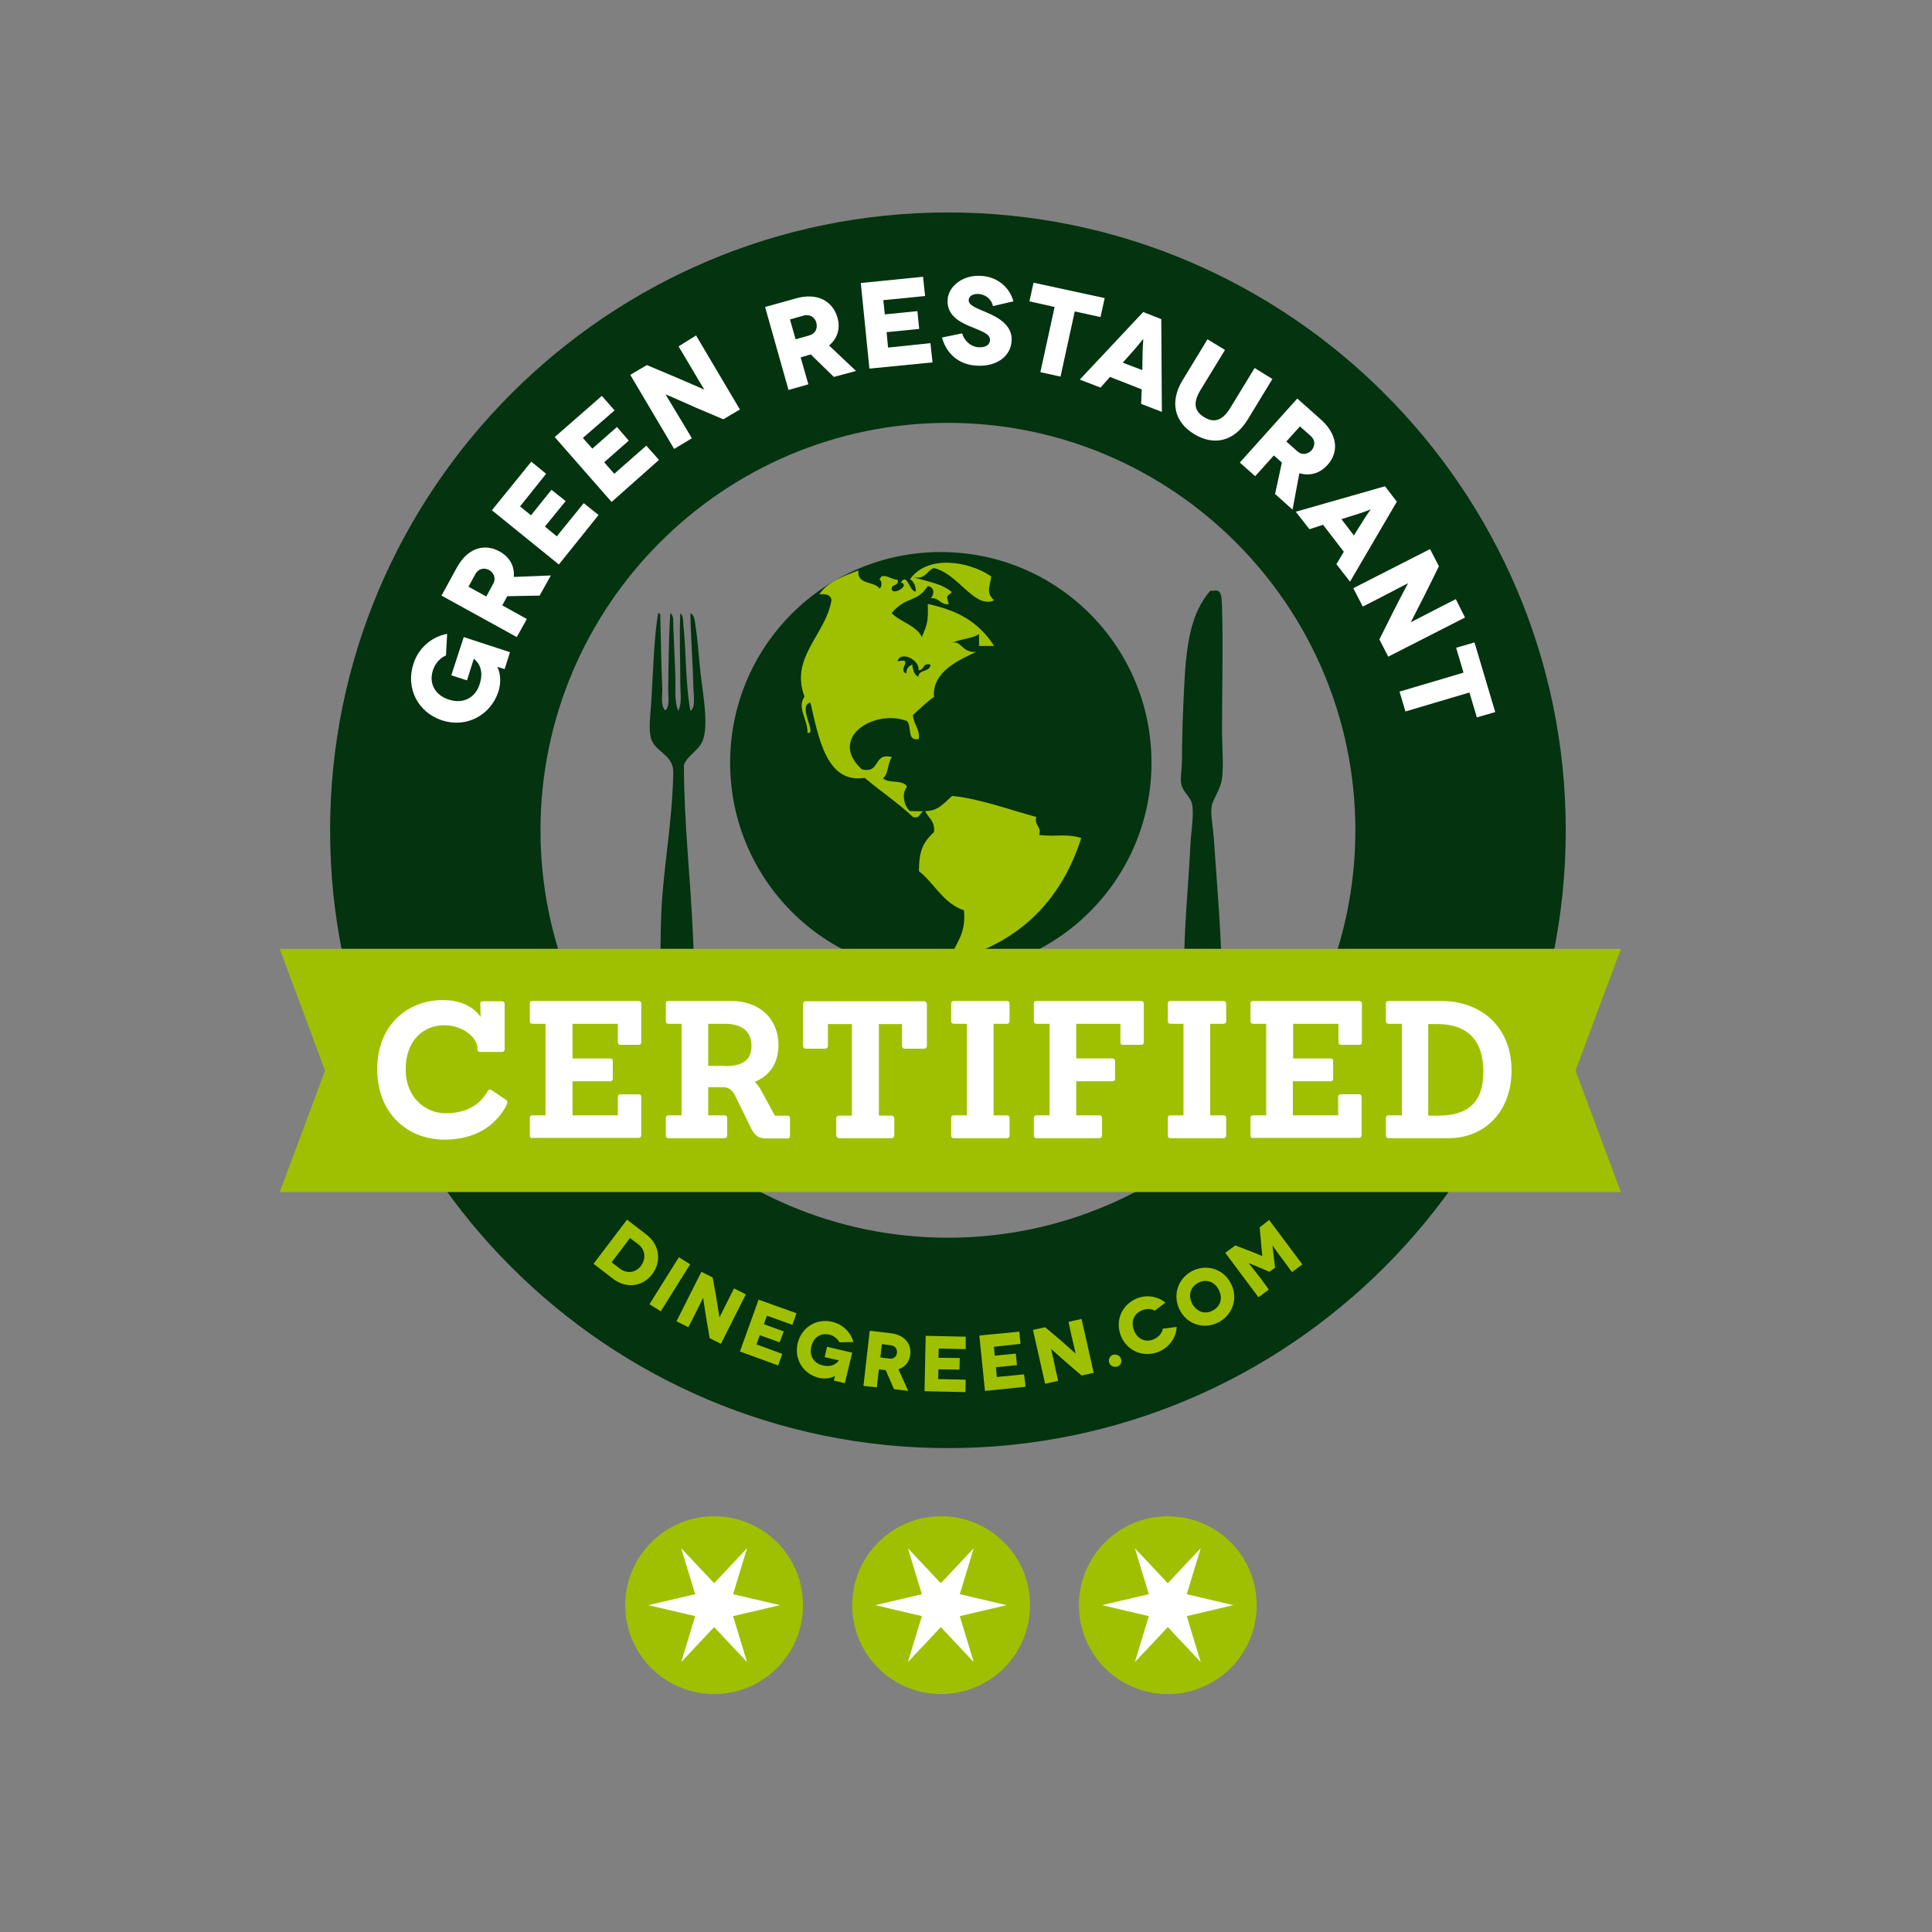 <?xml version="1.0" encoding="utf-8"?>
<!-- Generator: Adobe Illustrator 19.2.1, SVG Export Plug-In . SVG Version: 6.00 Build 0)  -->
<svg version="1.1" id="layer" xmlns="http://www.w3.org/2000/svg" xmlns:xlink="http://www.w3.org/1999/xlink" x="0px" y="0px"
	 viewBox="0 0 652 652" style="enable-background:new 0 0 652 652;" xml:space="preserve">
<rect x="0" y="0" width="652" height="652" fill="#808080" stroke="none"/>
<style type="text/css">
	.st0{fill-rule:evenodd;clip-rule:evenodd;fill:#03330F;}
	.st1{fill-rule:evenodd;clip-rule:evenodd;fill:#9FC001;}
	.st2{fill:#03330F;}
	.st3{fill:#FFFFFF;}
	.st4{fill:#9FC001;}
</style>
<g>
	<g>
		<path class="st0" d="M246.4,257.4c0-39.3,31.8-71.1,71.1-71.1c39.3,0,71.1,31.8,71.1,71.1c0,39.3-31.8,71.1-71.1,71.1
			C278.2,328.6,246.4,296.7,246.4,257.4"/>
		<path class="st1" d="M310,226.2c0.4-3.7-6.3-6.7-7.1-3c5.8-1.3-0.3,2.9,3,4.1c-0.1-1.7,0.8-2.6,2-3c0.1,1.9,0.7,3.4,2,4.1
			c0.1-2.6,4-1.5,4.1-4.1C311.3,223.5,312,226.2,310,226.2 M315.1,191.7c-2.4,0.9-2.7,4.1-7.1,3c4.6,1.5,9.9,2.2,13.2,5.1
			c-1.9,2-1.9,0.8-1,4.1c-3,0.3-3.1-2.3-6.1-2c1.3-1.3,1.3-3.8-1-4.1c-3.8,5.8-7.1,3.1-12.2,9.1c3,3.1,8.2,4,10.2,8.1
			c1.8-4.3,2.2-5.2,2-11.2c9.8,2.2,16.9,5.7,22.4,14.2h-5.1V214c-2.4,1.6-6.5,1.6-9.1,3c2.9-1.2,3.3,3.4,8.1,3
			c-4.4,2.2-15,6.2-14.2,15.2c-2.6,1.8-4.8,4-7.1,6.1c0.2,3.2,2.3,4.5,2,8.1c-4.3,0.9-2.2-4.6-4.1-6.1c-10.9-4.1-26.7,5.6-15.2,16.3
			c6.5,1.7,3.7-5.8,10.2-4.1c-1.5,1.9-1.1,5.7-3,7.1c1.7,2,7.1,0.3,8.1,3c-2.1,2.2-0.8,6.8,1,8.1c8.3,0.3,8.8,0.1,14.2-5.1
			c9.2,0.9,19.5,4.7,28.4,7.1c-0.7,3.1,1.8,3,1,6.1c6.4,0.7,8.7-0.6,14.2,1c-7,21.8-21.6,35.9-44.7,41.7c1.8-5.7,6-8.9,5.1-17.3
			c-7.1-2.4-9.9-9.1-15.2-13.2c0.1-6.2,0.9-9.3,5.1-13.2c0.4-3.8-2-4.8-3-7.1c-2,0-1.3,2.8-4.1,2c-5.1-4.8-11-8.7-16.3-13.2
			c-13,2.1-15.6-13.9-18.3-25.4c-4.6,0.9,2.5,11-1,10.2c0.2-4.4-3.7-8.5-1-12.2c-5-13.3,7.1-20.8,9.1-32.5c-0.2-1.8-1.7-2.3-4.1-2
			c2.8-4.3,8.1-6.1,13.2-8.1c-0.6,5,5.3,3.5,7.1,6.1c0.9-0.3,0.9-2.7,0-3c1-2.9,4.3,0.3,6.1,0c0.6,2.3-1.9,1.4-2,3
			c0.1,2.8,6.6-1.2,3.1-2c2.3-3.6,2.8,3.2,5.1,3c-0.1-1.9-0.7-3.4-2-4.1c5.6-8.1,19.2-6.5,27.4-1c-0.3,3.4-2,5.3,1,8.1
			C328.8,205.6,323.4,193.5,315.1,191.7"/>
		<path class="st0" d="M409.3,199.4c2.7-0.6,3,1.1,3.1,5.5c0.4,14.5,0,27.2,0,41.5c0,5.8,0.6,11.6,0,16.3c-0.5,3.8-3.1,7-3.5,9.4
			c-0.4,2.6,0.4,6.8,0.7,10.4c1.2,17.8,2.7,33.1,2.8,52.3c0,8-0.1,15.4-5.5,15.6c-7.5,0.3-7.2-15.5-7.3-22.8
			c-0.1-13.2,1.4-28.1,2.1-41.9c0.2-4.8,1.2-9.9,0.7-13.8c-0.4-3.1-3.3-4.4-3.8-7.6c-0.3-1.9,0.3-5.1,0.3-8c0-8,0.3-15.9,0.7-23.9
			c0.7-15.3,2.3-25.3,8.7-32.9C408.3,199.3,409.1,199.4,409.3,199.4"/>
		<path class="st0" d="M222.1,207c0.4-0.1,0.6,0.1,0.7,0.3c0.2,6,0.3,15.8,0.7,24.9c0.1,2.5-0.7,5.7,1,7.6c1.6-1.4,1-4.4,1-6.9
			c0.1-8.3,0.2-18.2,0.7-26c1.2,0.8,1,2.7,1,4.2c0.2,5.3,0.5,10.9,0.7,16.3c0.2,4.5-0.5,9,1,12.5c1.3-2.6,0.7-5.9,0.7-8.7
			c0-9.3-0.4-16.9,0-24.2c1.1,0.8,0.9,2.6,1,3.8c1,8.7,0.7,20.3,2.4,29.1c1.8-1.1,1.1-5.2,1-8c-0.2-8.5-0.9-16.7-1-24.9
			c1.4,0.5,1.5,2.7,1.7,4.2c0.8,4.8,1.1,10.3,1.7,15.9c0.9,7.6,2.6,16.7,1,22.1c-1.1,4-5.4,5.5-6.6,9c0,19.4,2.3,38.9,3.1,58.5
			c0.3,7.3,1.5,25.2-4.8,25.6c-5.8,0.4-6.2-10.4-6.2-17.7c0-9.4,0.1-16,0.7-23.2c1-12.1,3.1-25.4,3.5-37c0.1-1.7,0.2-3.9,0-5.2
			c-0.9-4.7-5.9-5.7-7.3-9.7c-1.1-3.1-0.2-8.9,0-12.8C220.4,226.3,220.8,214.2,222.1,207"/>
		<path class="st2" d="M319.9,142.7c-75.8,0-137.5,61.7-137.5,137.5s61.7,137.5,137.5,137.5c75.8,0,137.5-61.7,137.5-137.5
			S395.7,142.7,319.9,142.7 M319.9,488.7c-115,0-208.5-93.5-208.5-208.5S205,71.7,319.9,71.7c114.9,0,208.5,93.5,208.5,208.5
			S434.9,488.7,319.9,488.7"/>
		<path class="st3" d="M167.8,225c1.2,2.2,1.3,5.7,0.4,8.4c-2.6,7.9-10.7,12.4-19,9.7c-8.3-2.7-12.3-11-9.7-19
			c1.7-5.4,6.1-9.2,11.4-10.2l-0.4,7.3c-2,0.8-3.7,2.8-4.4,5c-1.5,4.6,0.9,8.5,5.4,9.9c4.9,1.6,9-0.7,10.4-5.3
			c1.4-4.4-0.2-7.1-2-8.5l0,0l-2.3,7.3l-5.3-1.7l4.2-12.9l15.6,5.1l-1.8,5.7C168.2,225.2,167.8,225,167.8,225L167.8,225z"/>
		<path class="st3" d="M164.1,201.3l2.3-4.2c1.2-2.2,0-4-1.3-4.7c-1.4-0.8-3.5-0.8-4.7,1.4l-2.3,4.2L164.1,201.3z M182.1,201
			l-10.9,0.2l-1.7,3.1l8.3,4.6l-3.4,6.1l-25.4-14l5.2-9.5c3.5-6.4,9.1-8.3,14.4-5.4c3.4,1.9,5.1,4.9,4.8,8.6l12.5-0.5L182.1,201z"/>
		<polygon class="st3" points="197,169.8 202,173.8 188.6,190.5 166,172.2 179.3,155.8 184.3,159.9 175.5,170.9 179.2,173.9 
			186.1,165.3 190.9,169.1 183.9,177.7 187.9,181 		"/>
		<polygon class="st3" points="218.1,150.4 222.4,155.2 206.4,169.4 187.2,147.5 203.1,133.6 207.4,138.5 196.7,147.8 199.9,151.4 
			208.2,144.1 212.2,148.7 203.9,156 207.3,159.9 		"/>
		<path class="st3" d="M234.9,113.2l14.8,25l-5.6,3.3l-9.2-3.9c-4.1-1.8-10.3-4.6-10.3-4.5l0,0c0,0,2.3,3.8,5.6,9.3l3.3,5.5l-6,3.6
			l-14.8-25l5.6-3.3l9.5,4c2.9,1.2,9.9,4.3,9.9,4.3l0,0c0,0-2.7-4.4-5.3-8.9l-3.4-5.7L234.9,113.2z"/>
		<path class="st3" d="M268.5,114.5l4.6-1.3c2.4-0.7,2.8-2.7,2.4-4.3c-0.4-1.5-1.9-3-4.3-2.4l-4.6,1.3L268.5,114.5z M281.4,127.2
			l-7.8-7.6l-3.4,1l2.6,9.1l-6.7,1.9l-7.9-28l10.4-2.9c7-2,12.3,0.7,14,6.4c1.1,3.8,0,7.1-2.8,9.5l9.1,8.6L281.4,127.2z"/>
		<polygon class="st3" points="314,115.8 314.7,122.3 293.4,124.4 290.5,95.5 311.5,93.4 312.2,99.9 298.1,101.3 298.6,106.1 
			309.6,105 310.2,111 299.2,112.1 299.7,117.3 		"/>
		<path class="st3" d="M335.1,103.3c-0.6-2.6-2.7-3.9-4.8-4.1c-2.1-0.1-3.3,0.8-3.4,2c-0.1,1.9,2.7,2.8,6.2,4.3
			c4.2,1.8,8.6,4.5,8.3,9.5c-0.3,5.3-5.1,8.8-11.8,8.4c-6-0.3-10.2-4-11.7-9.5l6.8-1.4c0.6,2.2,2.6,4.5,5.6,4.7
			c2.5,0.1,3.7-0.9,3.8-2.4c0.1-2.3-3.2-3.1-7.3-4.9c-3.4-1.5-7.3-3.7-7-8.8c0.3-4.5,5.1-8.4,11.3-8c5.6,0.3,9.7,4,10.9,8.6
			L335.1,103.3z"/>
		<polygon class="st3" points="372.8,100.6 371.4,107 362.7,105.1 357.9,127.1 351.1,125.6 355.9,103.6 347.4,101.7 348.8,95.4 		
			"/>
		<path class="st3" d="M385.5,124.9l0.1-6c0-1.8,0.3-4.5,0.2-4.5l0,0c0,0-1.7,2.1-2.9,3.5l-4,4.5L385.5,124.9z M385.3,131.4
			l-10.7-4.2l-3.2,3.6l-7-2.7l21.4-22.8l6.1,2.4l0.2,31.3l-7-2.7L385.3,131.4z"/>
		<path class="st3" d="M429.4,127.9l-8.4,13.8c-4.6,7.4-11.4,8.8-18,4.8c-6.6-4-8.4-10.8-3.9-18.2l8.4-13.8l5.9,3.6l-8.3,13.6
			c-2.6,4.3-2,7.1,1.3,9.1c3.3,2,6.1,1.2,8.7-3l8.3-13.6L429.4,127.9z"/>
		<path class="st3" d="M434.1,149l3.6,3.2c1.9,1.7,3.8,0.9,4.9-0.2c1-1.2,1.6-3.2-0.3-4.9l-3.6-3.2L434.1,149z M430.3,166.7
			l2.3-10.6l-2.7-2.4l-6.3,7l-5.2-4.6l19.4-21.6l8.1,7.2c5.4,4.9,6.1,10.8,2.1,15.2c-2.6,2.9-5.9,3.8-9.5,2.8l-2.3,12.3L430.3,166.7
			z"/>
		<path class="st3" d="M456.9,180.7l3.2-5.1c0.9-1.5,2.5-3.7,2.5-3.7l0,0c0,0-2.5,1-4.2,1.5l-5.7,1.8L456.9,180.7z M453.5,186.2
			l-7-9.1l-4.6,1.5l-4.6-5.9l30.1-8.6l4,5.2l-15.8,27l-4.6-5.9L453.5,186.2z"/>
		<path class="st3" d="M494.4,208.4l-25.9,13.2l-3-5.8l4.5-9c2-4,5.2-10,5.2-10l0,0c0,0-4,2.1-9.6,5l-5.7,2.9l-3.2-6.2l25.9-13.2
			l3,5.8l-4.6,9.3c-1.4,2.8-4.9,9.6-4.9,9.6l0,0c0,0,4.6-2.4,9.3-4.8l5.9-3L494.4,208.4z"/>
		<polygon class="st3" points="504.6,240.3 498.4,242.1 495.9,233.7 474.3,240.1 472.3,233.4 493.9,227 491.4,218.6 497.6,216.8 		
			"/>
		<path class="st4" d="M209.3,428.2c2.1,1.6,5.1,1.5,7-1c1.9-2.6,1.3-5.6-0.8-7.2l-2.9-2.2l-6.2,8.2L209.3,428.2z M218.1,416.6
			c4.3,3.2,5.4,8.9,2,13.4c-3.4,4.5-9.1,4.8-13.3,1.5l-6.5-5l11.3-14.9L218.1,416.6z"/>
		
			<rect x="216.4" y="431.1" transform="matrix(0.531 -0.848 0.848 0.531 -261.31 394.735)" class="st4" width="18.7" height="4.5"/>
		<path class="st4" d="M251.7,436.8l-8.4,16.7l-3.8-1.9l-1.1-6.4c-0.5-2.9-1.1-7.2-1.1-7.2l0,0c0,0-1.3,2.6-3.1,6.2l-1.9,3.7l-4-2
			l8.4-16.7l3.8,1.9l1.2,6.6c0.3,2,1.1,6.9,1.1,6.9l0,0c0,0,1.5-3,3-6l1.9-3.8L251.7,436.8z"/>
		<polygon class="st4" points="264,456.9 262.6,460.8 249.7,456.1 256,438.6 268.8,443.2 267.4,447.1 258.8,444 257.8,446.9 
			264.5,449.3 263.1,453 256.4,450.6 255.3,453.7 		"/>
		<path class="st4" d="M281.8,464.3c-1.3,0.9-3.6,1.1-5.4,0.7c-5.2-1.2-8.5-6.2-7.2-11.7c1.3-5.5,6.5-8.5,11.7-7.2
			c3.5,0.8,6.2,3.5,7.1,6.8l-4.7,0.1c-0.6-1.2-2-2.3-3.4-2.6c-3-0.7-5.4,1-6.1,4c-0.8,3.2,0.9,5.7,3.9,6.4c2.9,0.7,4.5-0.5,5.4-1.7
			l0,0l-4.8-1.1l0.8-3.5l8.5,2l-2.5,10.3l-3.7-0.9C281.7,464.6,281.8,464.3,281.8,464.3L281.8,464.3z"/>
		<path class="st4" d="M297.1,458.1l3.1,0.4c1.6,0.2,2.4-0.9,2.5-2c0.1-1-0.4-2.3-2-2.5l-3.1-0.4L297.1,458.1z M301.7,468.8
			l-2.8-6.4l-2.3-0.3l-0.7,6.1l-4.5-0.5l2.1-18.6l6.9,0.8c4.7,0.5,7.2,3.4,6.8,7.2c-0.3,2.5-1.7,4.2-4,5l3.3,7.3L301.7,468.8z"/>
		<polygon class="st4" points="325.9,465.6 325.8,469.8 312,469.5 312.4,450.8 325.9,451.1 325.9,455.3 316.8,455.1 316.7,458.2 
			323.9,458.3 323.8,462.2 316.7,462.1 316.6,465.4 		"/>
		<polygon class="st4" points="345.6,463.8 346.1,468 332.4,469.4 330.5,450.7 344,449.4 344.4,453.5 335.4,454.5 335.7,457.5 
			342.8,456.8 343.2,460.7 336.1,461.4 336.4,464.7 		"/>
		<path class="st4" d="M365,445.1l4.1,18.2l-4.1,0.9l-4.9-4.2c-2.2-1.9-5.4-4.8-5.4-4.8l0,0c0,0,0.7,2.8,1.5,6.8l0.9,4l-4.4,1
			l-4.1-18.2l4.1-0.9l5.1,4.3c1.5,1.3,5.2,4.6,5.2,4.6l0,0c0,0-0.7-3.2-1.5-6.5l-0.9-4.2L365,445.1z"/>
		<path class="st4" d="M374.3,459.8c-0.3-1.1,0.3-2.3,1.4-2.6c1.1-0.3,2.3,0.3,2.6,1.4c0.4,1.1-0.2,2.3-1.3,2.6
			C375.8,461.5,374.6,460.9,374.3,459.8"/>
		<path class="st4" d="M389.7,442.3c-1.2-0.7-2.9-0.7-4.3-0.1c-2.9,1.2-3.8,3.9-2.7,6.8c1.2,3,3.9,4.1,6.6,3
			c1.7-0.7,2.9-2.2,3.1-3.6l4.7-0.6c-0.2,3.7-2.5,6.9-6.1,8.4c-5,2-10.5-0.1-12.7-5.3c-2.1-5.2,0.3-10.6,5.3-12.7
			c3.4-1.4,7.1-0.7,9.7,1.4L389.7,442.3z"/>
		<path class="st4" d="M409.4,442.2c2.7-1.5,3.3-4.4,1.8-7.1c-1.5-2.7-4.3-3.6-7-2.1c-2.6,1.5-3.3,4.3-1.8,7.1
			C404,442.8,406.8,443.7,409.4,442.2 M402,429.1c4.7-2.6,10.5-1.2,13.2,3.7c2.8,4.9,1,10.6-3.7,13.3c-4.7,2.6-10.5,1.2-13.2-3.7
			C395.6,437.5,397.3,431.8,402,429.1"/>
		<path class="st4" d="M428.3,411.7l11.2,15l-3.5,2.6l-2.7-3.7c-2.7-3.5-3.9-5.4-3.9-5.4l0,0c0,0,0.3,3,0.4,3.3l0.5,4.3l-1.9,1.4
			l-4-1.7c-0.3-0.1-3-1.3-3-1.2l0,0c0,0,1.4,1.7,4.1,5.2l2.7,3.7l-3.5,2.6l-11.2-15l3.4-2.5l6.2,2.4c2.4,1,2.9,1.2,2.9,1.2l0,0
			c0,0-0.1-0.5-0.3-3.1l-0.6-6.6L428.3,411.7z"/>
		<polygon class="st4" points="547,320.2 321.6,320.2 319.7,320.2 94.4,320.2 109.7,361.3 94.4,402.3 319.7,402.3 321.6,402.3 
			547,402.3 531.7,361.3 		"/>
		<path class="st3" d="M170.8,371.2c0.5,0.4,0.5,0.8,0.3,1.4c-0.7,1.4-5.5,12-21.1,12c-12.5,0-22.7-8.9-22.7-23.8
			c0-15.3,10.7-23.3,22.1-23.3c7.2,0,11,3.1,12.8,5.7l-0.1-4.4c-0.1-0.6,0.3-0.9,0.9-0.9h6.4c0.6,0,0.9,0.3,0.9,0.9v15.3
			c0,0.6-0.4,0.9-0.9,0.9H162c-0.6,0-0.9-0.3-0.9-0.9v-0.6c0-2.8-4.3-7.5-11.2-7.5c-7,0-13,5.1-13,14.9c0,9.5,6.7,14.8,13.5,14.8
			c9.9,0,13.2-5.8,14.2-7.5c0.3-0.6,0.8-0.6,1.3-0.3L170.8,371.2z"/>
		<path class="st3" d="M179.7,384.1c-0.6,0-0.9-0.3-0.9-0.9v-5.9c0-0.6,0.3-0.9,0.9-0.9h4.4v-30.9h-4.4c-0.6,0-0.9-0.3-0.9-0.9v-5.9
			c0-0.6,0.3-0.9,0.9-0.9h35.8c0.5,0,0.9,0.3,0.9,0.9v13c0,0.6-0.3,0.9-0.9,0.9h-6.1c-0.6,0-0.9-0.3-0.9-0.9v-6.2h-15.3v11.7h12.7
			c0.6,0,0.9,0.3,0.9,0.9v5.9c0,0.6-0.4,0.9-0.9,0.9h-12.7v11.5h15.3v-6.2c0-0.6,0.3-0.9,0.9-0.9h6.1c0.6,0,0.9,0.3,0.9,0.9v12.9
			c0,0.6-0.4,0.9-0.9,0.9H179.7z"/>
		<path class="st3" d="M244.6,359.8c5.8,0,9-1.9,9-6.8c0-5.4-3.8-7.5-9-7.5H239v14.2H244.6z M257.8,384.1c-2.2,0-3.5-1.5-4.6-3.9
			l-5.1-10.4c-0.7-1.4-1.7-2.8-3.9-2.9H239v9.5h5.5c0.6,0,0.9,0.3,0.9,0.9v5.9c0,0.6-0.4,0.9-0.9,0.9h-18.9c-0.6,0-0.9-0.3-0.9-0.9
			v-5.9c0-0.6,0.3-0.9,0.9-0.9h4.4v-30.9h-4.4c-0.6,0-0.9-0.3-0.9-0.9v-5.9c0-0.6,0.3-0.9,0.9-0.9h21.2c9.3,0,15.9,5.8,15.9,14.9
			c0,6.1-2.9,10.3-8,12.4c0.8,0.8,1.7,1.9,2.5,3.5l4.3,7.9h4.2c0.6,0,0.9,0.3,0.9,0.9v5.9c0,0.6-0.3,0.9-0.9,0.9H257.8z"/>
		<path class="st3" d="M283.2,384.1c-0.6,0-1-0.5-1-1v-5.6c0-0.6,0.5-1,1-1h4.3v-30.9h-8.1v7.3c0,0.6-0.4,1-1,1H272
			c-0.6,0-1-0.4-1-1v-14c0-0.6,0.4-1,1-1h39.8c0.6,0,1,0.4,1,1v14c0,0.6-0.4,1-1,1h-6.4c-0.6,0-1-0.4-1-1v-7.3h-7.8v30.9h4.2
			c0.6,0,1,0.4,1,1v5.6c0,0.6-0.4,1-1,1H283.2z"/>
		<path class="st3" d="M321.9,384.1c-0.6,0-0.9-0.3-0.9-0.9v-5.9c0-0.6,0.3-0.9,0.9-0.9h4.4v-30.9h-4.4c-0.6,0-0.9-0.3-0.9-0.9v-5.9
			c0-0.6,0.3-0.9,0.9-0.9h17.9c0.6,0,0.9,0.3,0.9,0.9v5.9c0,0.6-0.4,0.9-0.9,0.9h-4.5v30.9h4.5c0.6,0,0.9,0.3,0.9,0.9v5.9
			c0,0.6-0.4,0.9-0.9,0.9H321.9z"/>
		<path class="st3" d="M349.8,384.1c-0.6,0-0.9-0.3-0.9-0.9v-5.9c0-0.6,0.3-0.9,0.9-0.9h4.4v-30.9h-4.4c-0.6,0-0.9-0.3-0.9-0.9v-5.9
			c0-0.6,0.3-0.9,0.9-0.9h35.3c0.6,0,0.9,0.3,0.9,0.9v13c0,0.6-0.3,0.9-0.9,0.9H379c-0.6,0-0.9-0.3-0.9-0.9v-6.2h-14.9v11.7h12.2
			c0.6,0,0.9,0.3,0.9,0.9v5.9c0,0.6-0.3,0.9-0.9,0.9h-12.2v11.5h7.8c0.6,0,0.9,0.3,0.9,0.9v5.9c0,0.6-0.4,0.9-0.9,0.9H349.8z"/>
		<path class="st3" d="M395,384.1c-0.6,0-0.9-0.3-0.9-0.9v-5.9c0-0.6,0.3-0.9,0.9-0.9h4.4v-30.9H395c-0.6,0-0.9-0.3-0.9-0.9v-5.9
			c0-0.6,0.3-0.9,0.9-0.9h17.9c0.6,0,0.9,0.3,0.9,0.9v5.9c0,0.6-0.4,0.9-0.9,0.9h-4.5v30.9h4.5c0.6,0,0.9,0.3,0.9,0.9v5.9
			c0,0.6-0.4,0.9-0.9,0.9H395z"/>
		<path class="st3" d="M422.9,384.1c-0.6,0-0.9-0.3-0.9-0.9v-5.9c0-0.6,0.3-0.9,0.9-0.9h4.4v-30.9h-4.4c-0.6,0-0.9-0.3-0.9-0.9v-5.9
			c0-0.6,0.3-0.9,0.9-0.9h35.8c0.5,0,0.9,0.3,0.9,0.9v13c0,0.6-0.3,0.9-0.9,0.9h-6.1c-0.6,0-0.9-0.3-0.9-0.9v-6.2h-15.3v11.7H449
			c0.6,0,0.9,0.3,0.9,0.9v5.9c0,0.6-0.4,0.9-0.9,0.9h-12.7v11.5h15.3v-6.2c0-0.6,0.3-0.9,0.9-0.9h6.1c0.6,0,0.9,0.3,0.9,0.9v12.9
			c0,0.6-0.4,0.9-0.9,0.9H422.9z"/>
		<path class="st3" d="M485.7,376.5c9.5-0.1,14.9-4.3,14.9-14.9c0-10.6-5.5-16-15.5-16h-3.1v30.9H485.7z M468.6,384.1
			c-0.5,0-0.9-0.3-0.9-0.9v-5.9c0-0.6,0.3-0.9,0.9-0.9h4.5v-30.9h-4.5c-0.5,0-0.9-0.3-0.9-0.9v-5.9c0-0.6,0.3-0.9,0.9-0.9h17.8
			c13.1,0,23.7,8.4,23.7,23.5c0,14.2-9.5,22.8-21.1,22.8H468.6z"/>
		<path class="st4" d="M211,541.7c0-16.5,13.4-30,30-30c16.6,0,30,13.4,30,30c0,16.6-13.4,30-30,30C224.4,571.7,211,558.3,211,541.7
			"/>
		<polygon class="st3" points="241,534.3 252.1,522.5 247.4,538 263.2,541.7 247.4,545.4 252.1,560.9 241,549.1 229.9,560.9 
			234.6,545.4 218.8,541.7 234.6,538 229.9,522.5 		"/>
		<path class="st4" d="M287.6,541.7c0-16.5,13.4-30,30-30c16.6,0,30,13.4,30,30c0,16.6-13.4,30-30,30
			C301,571.7,287.6,558.3,287.6,541.7"/>
		<polygon class="st3" points="317.5,534.3 328.6,522.5 323.9,538 339.7,541.7 323.9,545.4 328.6,560.9 317.5,549.1 306.4,560.9 
			311.1,545.4 295.4,541.7 311.1,538 306.4,522.5 		"/>
		<path class="st4" d="M364.1,541.7c0-16.5,13.4-30,30-30c16.6,0,30,13.4,30,30c0,16.6-13.4,30-30,30
			C377.5,571.7,364.1,558.3,364.1,541.7"/>
		<polygon class="st3" points="394.1,534.3 405.2,522.5 400.5,538 416.2,541.7 400.5,545.4 405.2,560.9 394.1,549.1 383,560.9 
			387.7,545.4 371.9,541.7 387.7,538 383,522.5 		"/>
	</g>
</g>
</svg>
